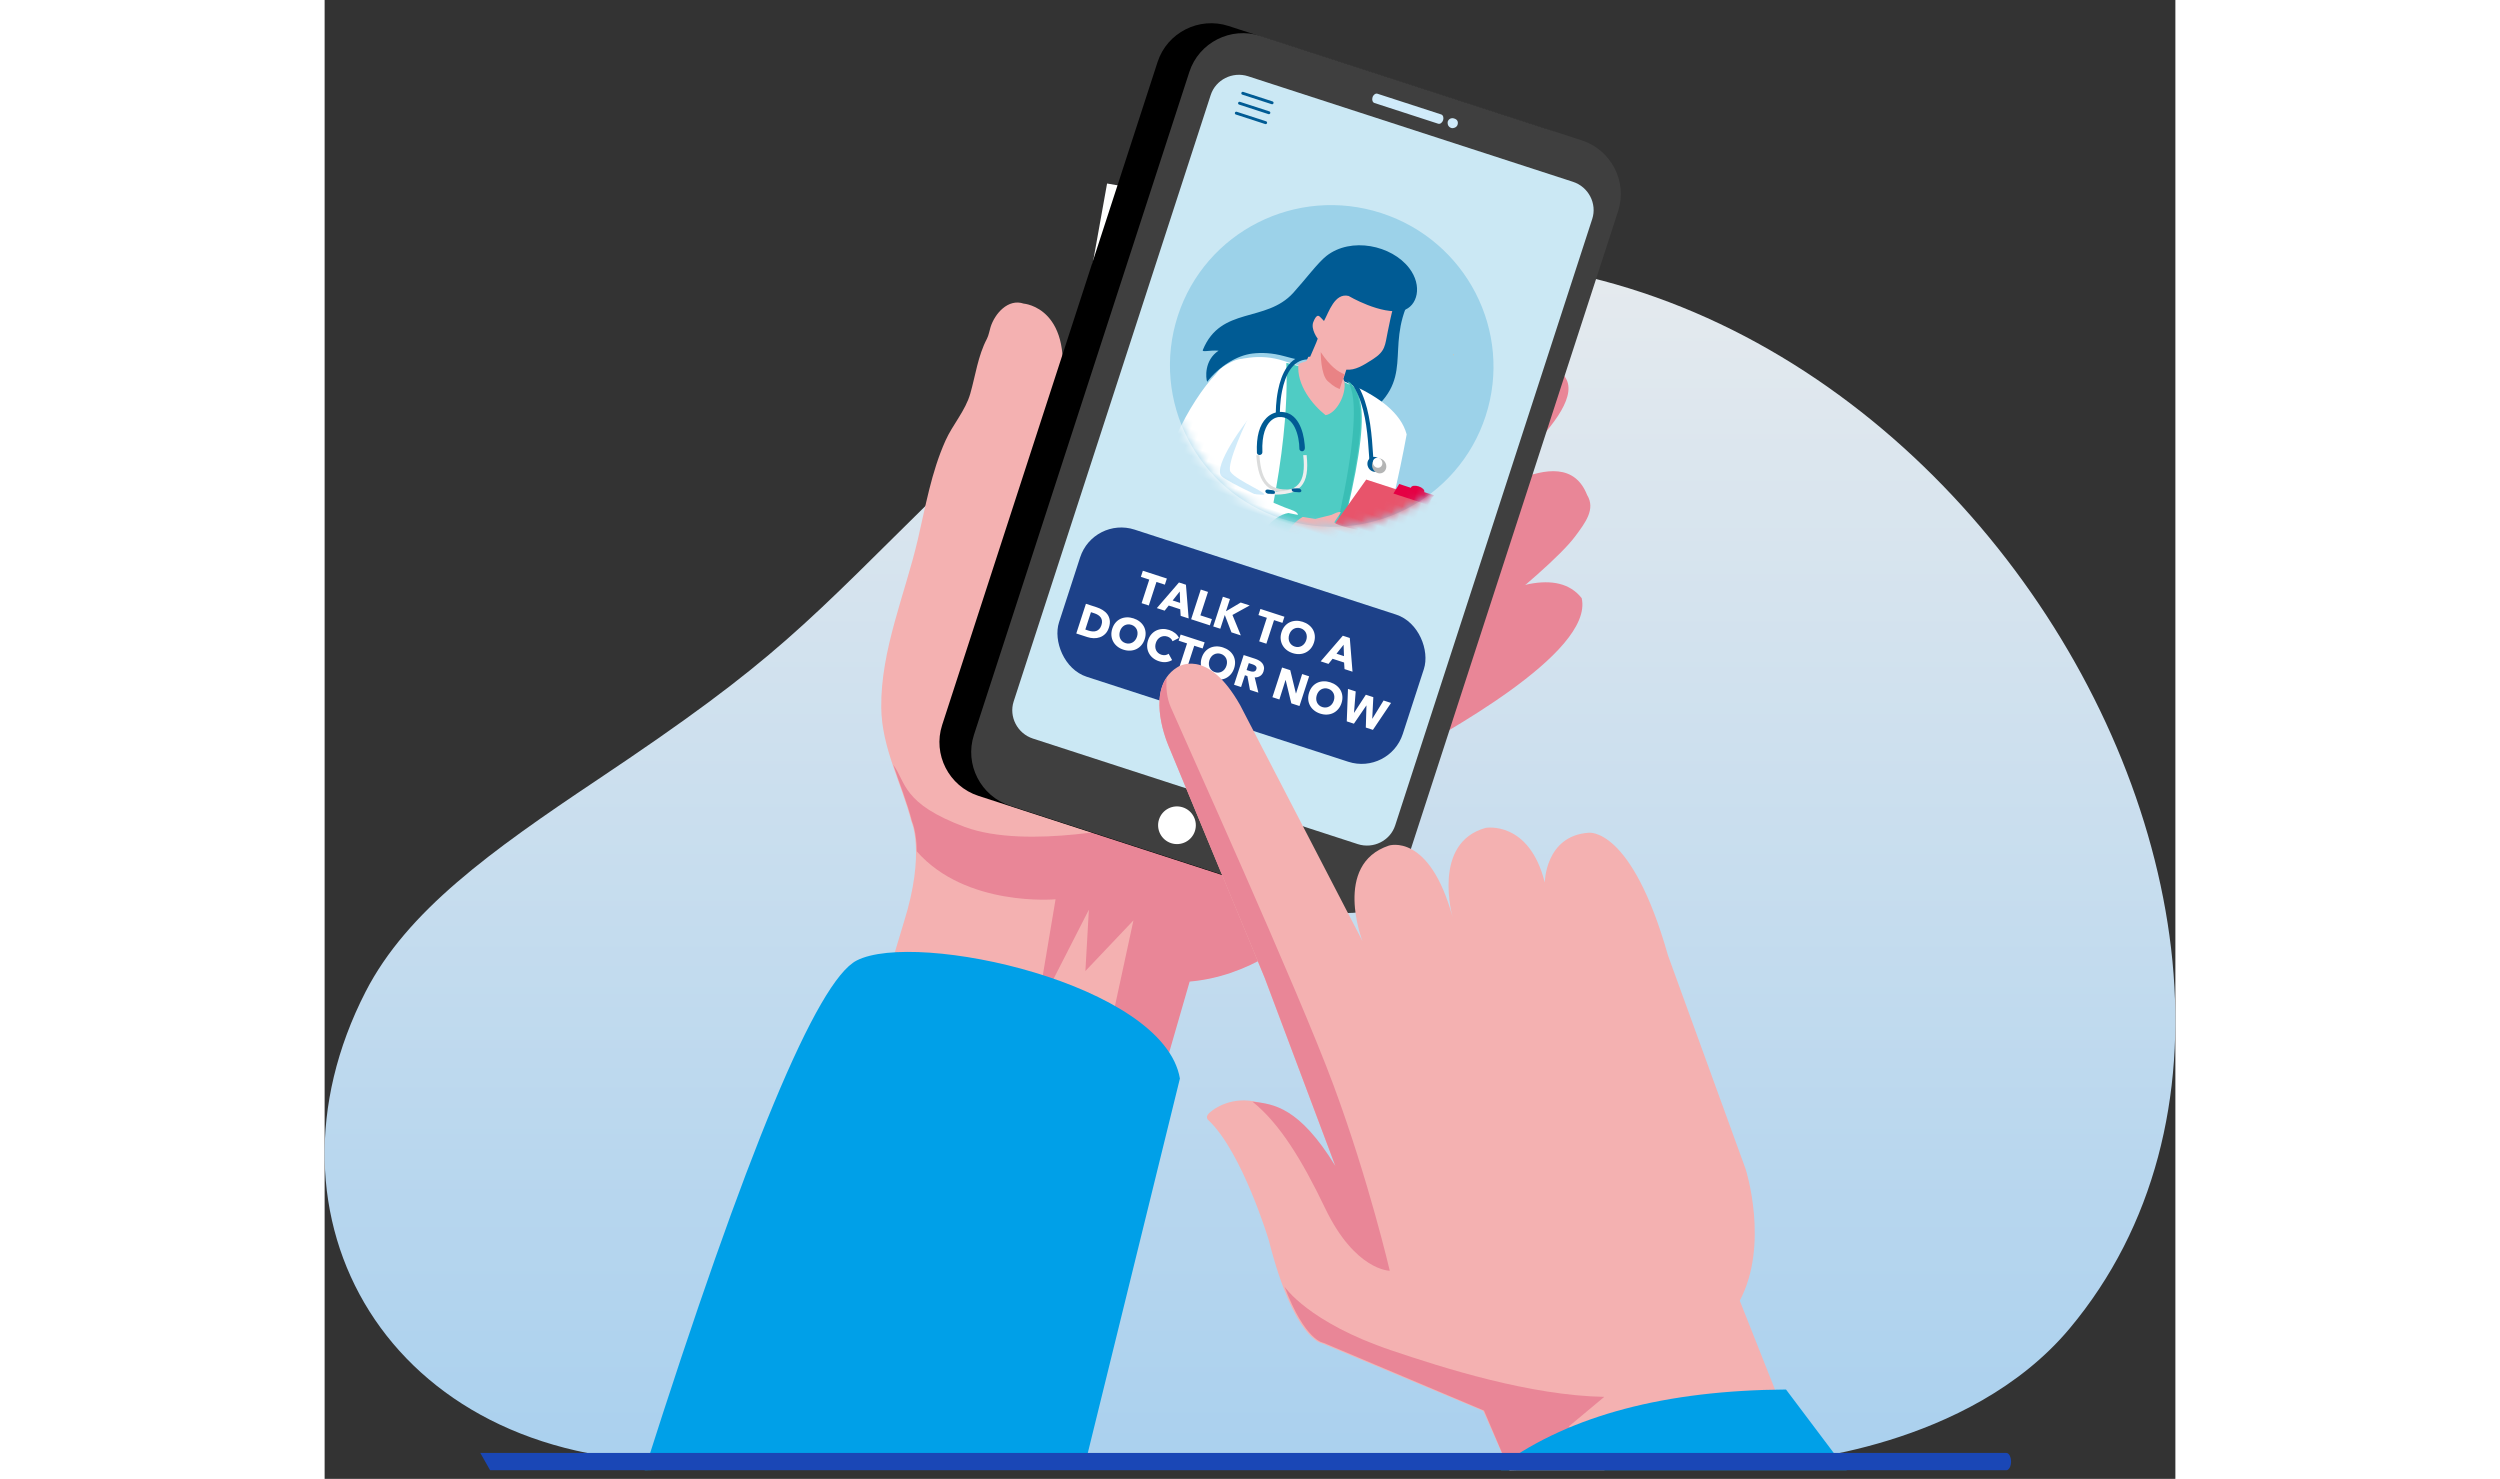 <?xml version="1.0" encoding="UTF-8"?>
<svg width="284px" height="168px" viewBox="0 0 214 171" version="1.1" xmlns="http://www.w3.org/2000/svg" xmlns:xlink="http://www.w3.org/1999/xlink">
    <rect x="0" y="0" width="214" height="171" fill="#333333" stroke="none"/>
    <title>Step 1@2x</title>
    <defs>
        <linearGradient x1="50%" y1="1.53%" x2="50%" y2="135.29%" id="linearGradient-1">
            <stop stop-color="#EEEEEE" offset="0%"></stop>
            <stop stop-color="#92C6EE" offset="100%"></stop>
        </linearGradient>
        <ellipse id="path-2" cx="18.715" cy="18.582" rx="18.715" ry="18.582"></ellipse>
    </defs>
    <g id="How-It-Works" stroke="none" stroke-width="1" fill="none" fill-rule="evenodd">
        <g id="How-It-Works-" transform="translate(-236, -312)">
            <g id="Step-1" transform="translate(236, 312)">
                <g>
                    <path d="M101.899,34.963 C90.928,39.006 80.498,47.661 72.284,55.731 C55.178,72.536 52.624,76.068 31.521,90.177 C19.221,98.4 9.524,105.354 4.746,114.655 C-8.675,140.781 7.311,169 40.809,169 C42.175,169 168.663,169 168.663,169 C168.663,169 190.078,167.582 201.767,153.617 C241.384,106.287 178.598,6.701 101.899,34.963" id="Fill-3" fill="url(#linearGradient-1)"></path>
                    <g id="Group-14" transform="translate(37, 0)">
                        <g transform="translate(0, 0.8)">
                            <g id="shutterstock_1484556197-copy" transform="translate(18.421, 0)">
                                <path d="M61.963,79.84 C61.963,79.84 59.191,82.825 61.617,87.231 C61.617,87.231 63.387,91.13 69.492,86.566 C73.271,84.392 91.379,74.751 89.932,68.362 C84.437,61.385 66.69,76.328 61.963,79.84" id="Fill-3" fill="#E98697"></path>
                                <path d="M67.252,65.216 C67.252,65.216 62.667,67.117 65.414,72.049 C65.414,72.049 61.07,82.888 67.981,77.778 C69.912,77.872 85.943,65.574 89.181,61.216 C90.354,59.637 91.561,58.069 90.56,56.438 C89.145,52.849 85.787,53.337 82.431,54.703 C76.895,56.957 70.584,62.768 67.252,65.216" id="Fill-4" fill="#E98697"></path>
                                <path d="M70.008,50.599 C70.008,50.599 62.81,53.768 66.054,58.431 C66.054,58.431 67.505,66.024 73.885,60.206 C77.336,56.863 91.057,46.802 87.953,42.722 C84.953,35.336 73.824,47.472 70.008,50.599" id="Fill-5" fill="#E98697"></path>
                                <path d="M66.81,59.283 L81.791,36.353 C81.791,36.353 84.379,31.492 80.651,29.407 C80.651,29.407 77.464,26.408 72.777,32.562 L58.494,52.21 C58.494,52.21 54.031,57.61 58.419,60.596 C58.419,60.596 63.374,65.424 66.81,59.283" id="Fill-6" fill="#E98697"></path>
                                <path d="M65.848,96.705 C65.848,96.705 58.136,111.463 44.541,112.661 L35.402,144.3 L0,144.3 L11.56,105.82 C14.091,97.763 12.426,94.179 12.426,94.179 C11.289,89.745 8.985,85.657 8.94,80.994 C8.876,74.372 11.677,67.96 13.166,61.599 C14.07,57.735 14.728,53.814 16.361,50.164 C17.196,48.296 18.672,46.695 19.236,44.716 C19.842,42.592 20.122,40.343 21.162,38.368 C21.365,37.982 21.449,37.443 21.58,37.024 C22.07,35.458 23.615,33.693 25.412,34.307 C25.412,34.307 31.481,34.749 29.568,44.973 C29.568,44.973 26.366,59.219 25.793,61.006 C25.22,62.793 57.512,79.624 57.512,79.624 L65.833,79.029 C65.833,79.029 73.471,81.41 69.66,89.058 C65.848,96.705 65.848,96.705 65.848,96.705" id="Fill-7" fill="#F4B1B1"></path>
                                <path d="M65.886,96.76 C65.886,96.76 58.182,111.501 44.601,112.698 L35.47,144.3 L29.745,144.3 L38.101,105.624 L32.546,111.48 L32.948,104.388 L26.907,116.218 L29.097,103.182 C29.097,103.182 18.727,104.123 13.053,97.644 C13.022,95.324 12.518,94.237 12.518,94.237 C11.941,91.988 11.063,89.827 10.333,87.635 C11.81,89.634 11.332,92.119 18.602,94.818 C25.871,97.518 38.685,94.517 38.685,94.517 L66.592,95.345 L65.886,96.76" id="Fill-8" fill="#E98697"></path>
                                <path d="M35.053,20.418 L37.659,20.875 C34.834,31.663 31.994,42.443 29.163,53.224 L35.053,20.418" id="Fill-16" fill="#FFFFFE"></path>
                                <polyline id="Fill-17" fill="#FFFFFE" points="29.392 51.159 71.873 58.674 71.414 61.253 28.933 53.738 29.392 51.159"></polyline>
                                <path d="M28.015,59.876 C32.079,59.784 35.696,57.322 36.549,53.779 C37.488,49.874 34.89,46.066 30.675,44.965 L28.015,59.876" id="Fill-18" fill="#FFFFFE"></path>
                                <path d="M42.784,69.741 C42.385,68.951 41.987,68.16 41.563,67.358 C47.777,66.232 53.957,65.105 60.042,63.942 C63.853,63.214 67.646,62.466 71.414,61.712 L70.917,64.48 C67.737,65.108 64.541,65.73 61.331,66.338 C55.219,67.494 49.025,68.62 42.784,69.741" id="Fill-20" fill="#FFFFFE"></path>
                                <path d="M74.504,43.588 C73.622,42.33 72.745,41.072 71.873,39.817 C72.339,39.09 72.79,38.36 73.243,37.624 C73.855,38.508 74.471,39.395 75.088,40.283 L74.504,43.588" id="Fill-21" fill="#FFFFFE"></path>
                                <path d="M60.392,47.733 C60.657,46.812 60.908,45.888 61.16,44.965 L73.94,47.198 L73.433,50.012 L60.392,47.733" id="Fill-23" fill="#FFFFFE"></path>
                                <path d="M31.516,40.376 C36.499,41.148 41.473,41.912 46.445,42.682 C51.863,43.522 57.282,44.353 62.688,45.182 C62.626,46.179 62.592,47.18 62.53,48.176 C57.069,47.337 51.608,46.499 46.163,45.654 C41.101,44.869 36.049,44.091 31,43.309 L31.516,40.376" id="Fill-24" fill="#FFFFFE"></path>
                                <g id="Group-12" transform="translate(55.322, 53.534) rotate(18) translate(-55.322, -53.534) translate(26.822, 6.534)">
                                    <path d="M45.811,0.106 L6.717,0.106 C3.133,0.106 0.202,3.028 0.202,6.599 L0.202,87.214 C0.202,90.785 3.133,93.706 6.717,93.706 L45.811,93.706 C49.395,93.706 52.327,90.785 52.327,87.214 L52.327,6.599 C52.327,3.028 49.395,0.106 45.811,0.106" id="Fill-3" fill="#000000"></path>
                                    <path d="M49.661,0.063 L10.566,0.063 C6.982,0.063 4.051,2.984 4.051,6.555 L4.051,87.171 C4.051,90.741 6.982,93.663 10.566,93.663 L49.661,93.663 C53.244,93.663 56.176,90.741 56.176,87.171 L56.176,6.555 C56.176,2.984 53.244,0.063 49.661,0.063" id="Fill-4" fill="#3F3F3F"></path>
                                    <path d="M50.165,4.935 C52.053,4.935 53.609,6.47 53.609,8.331 L53.609,82.062 C53.609,83.924 52.053,85.458 50.165,85.458 L10.668,85.458 C8.78,85.458 7.224,83.924 7.224,82.062 L7.224,8.331 C7.224,6.469 8.78,4.935 10.668,4.935 L50.165,4.935" id="Fill-5" fill="#CBE8F4"></path>
                                    <g id="Group-11" transform="translate(11.498, 15.223)">
                                        <mask id="mask-3" fill="white">
                                            <use xlink:href="#path-2"></use>
                                        </mask>
                                        <use id="Mask" fill="#9CD2E9" xlink:href="#path-2"></use>
                                        <g mask="url(#mask-3)">
                                            <g transform="translate(3.97, 3.942)">
                                                <path d="M20.934,4.505 C19.985,11.06 24.637,13.083 20.082,19.145 C20.082,19.145 17.293,16.238 16.098,16.032 C14.904,15.827 14.745,12.27 14.745,12.087 C14.745,11.905 15.808,4.813 15.808,4.813 L20.934,4.505" id="Fill-7" fill="#005B94"></path>
                                                <path d="M9.211,15.801 C6.526,15.801 3.828,17.136 2.652,18.853 C0.84,21.501 6.119,34.976 4.607,48.427 C12.242,48.427 19.568,48.427 27.202,48.427 C27.34,42.859 26.716,28.926 25.432,19.489 C22.619,15.151 13.536,15.801 9.211,15.801" id="Fill-10" fill="#FFFFFF"></path>
                                                <path d="M17.835,16.121 C21.109,17.876 21.782,28.412 22.684,48.427 L14.37,48.427 C14.013,28.773 10.883,19.278 9.641,15.924 C12.311,15.749 14.566,15.616 17.835,16.121" id="Fill-11" fill="#4FCCC4"></path>
                                                <path d="M17.379,15.817 C20.961,17.589 21.697,28.224 22.684,48.427 L21.635,48.427 C21.977,41.991 20.882,18.293 17.013,15.767 C17.134,15.783 17.256,15.8 17.379,15.817" id="Fill-12" fill="#39BEB5"></path>
                                                <path d="M10.756,21.746 C10.681,21.544 10.326,20.444 10.177,19.151 C10.077,18.282 10.071,17.331 10.311,16.521 C10.541,15.744 11.002,15.095 11.836,14.786 C12.059,14.703 12.309,14.644 12.589,14.611 C18.208,13.962 20.325,18.79 22.096,23.267 L22.247,23.65 L22.684,23.476 L22.533,23.093 C20.705,18.472 18.512,13.45 12.535,14.142 C12.217,14.178 11.931,14.247 11.674,14.342 C10.677,14.712 10.129,15.475 9.859,16.388 C9.599,17.268 9.603,18.284 9.709,19.205 C9.863,20.547 10.235,21.697 10.313,21.909 L10.756,21.746" id="Fill-13" fill="#005B94"></path>
                                                <path d="M19.014,12.451 C18.177,13.475 17.478,14.3 16.485,14.524 L16.485,15.626 L16.678,15.892 C17.385,17.143 17.001,19.659 15.83,20.272 C13.998,19.603 11.519,17.953 11.022,15.635 L11.349,15.327 L11.795,15.009 L12.013,12.263 C11.875,12.221 10.991,11.39 10.709,11.223 C10.428,11.056 10.118,10.355 10.232,9.72 C10.346,9.085 11.253,9.514 11.253,9.514 L11.254,9.514 C10.466,7.631 9.459,6.006 11.487,4.959 C13.515,3.912 17.605,3.991 17.605,3.991 L19.678,3.942 C19.191,4.695 19.468,6.978 19.677,8.837 C19.865,10.504 20.137,11.077 19.014,12.451" id="Fill-14" fill="#F4B1B1"></path>
                                                <path d="M13.044,13.514 C13.044,13.514 13.83,16.015 14.86,16.46 C15.89,16.905 16.034,16.848 16.446,16.893 L16.446,15.101 C15.676,15.049 14.655,14.794 13.044,13.514" id="Fill-15" fill="#E98385"></path>
                                                <path d="M7.565,22.524 C7.331,23.5 6.63,29.304 7.398,29.903 C8.41,30.694 13.041,30.958 11.652,31.301 L8.423,32.097 L2.268,28.475 L5.678,23.908 L7.565,22.524" id="Fill-16" fill="#D0EBFA"></path>
                                                <path d="M7.921,22.388 C8.911,20.384 8.722,18.589 6.824,17.344 L6.823,17.344 C4.925,16.099 3.307,17.618 2.317,19.621 C0.374,23.554 -1.049,32.321 1.008,34.817 C2.688,36.857 12.893,36.763 14.305,36.39 C14.635,36.302 16.987,34.089 16.331,32.201 C16.261,31.999 15.841,31.916 15.509,31.914 C13.586,31.902 7.413,31.143 6.559,30.69 C5.215,29.977 7.227,23.793 7.921,22.388" id="Fill-17" fill="#FFFFFF"></path>
                                                <path d="M15.231,32.36 C14.408,32.788 13.71,33.732 13.34,34.687 C12.923,35.761 12.757,36.299 14.148,35.914 C15.123,35.645 16.379,35.283 16.379,35.283 C17.418,34.259 17.763,32.94 17.492,32.097 L15.231,32.36" id="Fill-18" fill="#4FCCC4"></path>
                                                <polygon id="Fill-21" fill="#D0EBFA" points="6.238 43.359 11.909 43.359 11.909 42.796 6.238 42.796"></polygon>
                                                <path d="M15.312,29.768 C13.889,30.443 12.798,30.596 11.887,30.169 C10.986,29.747 10.288,28.763 9.641,27.159 L9.975,27.029 C10.586,28.545 11.23,29.468 12.042,29.848 C12.843,30.224 13.837,30.074 15.157,29.447 L15.312,29.768" id="Fill-22" fill="#DBDCDC"></path>
                                                <path d="M12.598,30.971 C14.268,30.507 15.266,29.892 15.672,28.982 C16.075,28.082 15.881,26.915 15.168,25.34 L14.798,25.468 C15.472,26.957 15.663,28.045 15.301,28.855 C14.943,29.656 14.025,30.209 12.476,30.639 L12.598,30.971" id="Fill-23" fill="#EDEEEE"></path>
                                                <path d="M10.884,21.485 C12.638,20.992 13.91,22.68 14.576,24.246 C14.685,24.502 14.755,24.656 14.744,24.792 C14.709,25.195 14.236,25.159 14.157,24.922 C13.678,23.491 12.391,21.443 10.743,22.156 C10.734,22.16 10.731,22.161 10.723,22.164 C10.686,22.178 10.257,22.357 9.965,22.935 C9.669,23.523 9.469,24.636 10.202,26.604 C10.25,26.734 10.194,26.884 10.074,26.967 L10.068,26.971 L10.068,26.971 L10.061,26.976 L10.055,26.98 L10.054,26.98 L10.048,26.983 L10.047,26.984 L10.046,26.984 C10.04,26.988 10.033,26.992 10.026,26.995 L10.025,26.996 L10.021,26.998 C10.02,26.998 10.02,26.998 10.02,26.998 C10.02,26.998 10.02,26.998 10.019,26.998 L10.019,26.999 L10.018,26.999 L10.017,26.999 C10.017,26.999 10.017,26.999 10.017,27 C10.017,27 10.017,27 10.016,27 C10.016,27 10.016,27 10.016,27 L10.015,27 L10.015,27 L10.015,27 C10.014,27 10.014,27 10.014,27 C10.014,27.001 10.014,27.001 10.013,27.001 C10.013,27.001 10.013,27.001 10.013,27.001 C10.013,27.001 10.013,27.001 10.013,27.001 C10.013,27.001 10.012,27.001 10.012,27.002 L10.011,27.002 L10.011,27.002 C9.849,27.071 9.672,27.003 9.616,26.852 C8.963,25.101 8.9,23.698 9.426,22.684 C9.757,22.046 10.253,21.662 10.884,21.485" id="Fill-24" fill="#005B94"></path>
                                                <path d="M11.926,30.81 C11.868,30.686 11.962,30.553 12.136,30.512 L12.74,30.409 C12.937,30.398 12.964,30.467 13.009,30.553 C13.053,30.646 13.086,30.715 12.903,30.794 L12.345,30.959 C12.172,30.999 11.984,30.933 11.926,30.81" id="Fill-25" fill="#005B94"></path>
                                                <path d="M15.848,29.408 C15.77,29.298 15.569,29.251 15.401,29.301 L14.852,29.504 C14.695,29.586 14.743,29.644 14.793,29.723 C14.852,29.805 14.896,29.866 15.108,29.837 L15.684,29.696 C15.852,29.646 15.926,29.516 15.848,29.408" id="Fill-26" fill="#005B94"></path>
                                                <path d="M23.757,23.695 C23.932,24.142 23.721,24.611 23.285,24.742 C22.849,24.873 22.354,24.617 22.179,24.169 C22.004,23.721 22.215,23.252 22.651,23.121 C23.087,22.99 23.582,23.247 23.757,23.695" id="Fill-27" fill="#005B94"></path>
                                                <path d="M24.324,23.695 C24.499,24.142 24.288,24.611 23.852,24.742 C23.417,24.873 22.921,24.616 22.746,24.169 C22.571,23.721 22.782,23.252 23.218,23.121 C23.653,22.99 24.149,23.247 24.324,23.695" id="Fill-28" fill="#B4B5B5"></path>
                                                <path d="M23.778,23.492 C23.894,23.791 23.754,24.103 23.463,24.191 C23.172,24.278 22.842,24.107 22.725,23.808 C22.609,23.51 22.75,23.197 23.04,23.11 C23.33,23.023 23.661,23.194 23.778,23.492" id="Fill-29" fill="#FFFFFF"></path>
                                                <polygon id="Fill-30" fill="#D0EBFA" points="24.953 43.359 27.221 43.359 27.221 42.796 24.953 42.796"></polygon>
                                                <path d="M14.098,6.339 C14.098,6.339 18.389,7.298 20.601,5.995 C22.052,5.017 21.89,2.566 19.763,1.106 C17.023,-0.776 12.251,-0.27 10.234,2.728 C9.53,3.774 8.738,6.123 7.903,7.977 C5.961,12.287 0.411,12.007 0.001,17.478 C-0.025,17.818 0.665,17.275 1.759,17.002 C0.487,18.588 1.342,20.505 1.613,20.835 C2.341,18.821 3.863,16.89 5.61,16.095 C6.542,15.671 7.695,15.325 9.224,15.257 C9.795,15.231 10.34,15.205 10.81,15.129 C11.34,14.652 11.913,14.428 12.044,14.393 C12.117,13.513 12.227,12.692 12.231,12.143 C12.231,12.143 11.095,11.366 11.151,10.465 C11.207,9.563 11.469,9.587 11.575,9.608 C11.681,9.63 12.288,9.973 12.288,9.973 C12.504,8.802 12.455,6.469 14.098,6.339" id="Fill-31" fill="#005B94"></path>
                                                <polyline id="Fill-32" fill="#E8546B" points="32.892 25.903 22.6 25.903 18.715 38.291 29.007 38.291 32.892 25.903"></polyline>
                                                <path d="M16.958,32.277 L18.408,32.05 L20.065,31.009 C20.065,31.009 20.723,30.319 20.964,30.417 C21.01,30.436 20.577,31.72 20.628,31.757 C21.06,32.072 23.833,31.668 23.819,31.714 C22.491,35.92 19.582,33.885 16.413,34.84 C15.946,34.981 15.856,34.93 15.884,34.549 C15.928,33.95 16.295,32.97 16.958,32.277" id="Fill-33" fill="#F4B1B1"></path>
                                                <path d="M30.624,25.211 L29.419,25.211 C29.421,25.199 29.422,25.188 29.422,25.176 C29.422,24.955 29.059,24.776 28.613,24.776 C28.165,24.776 27.803,24.955 27.803,25.176 C27.803,25.188 27.804,25.199 27.806,25.211 L26.387,25.211 L26.087,26.466 L30.244,26.466 L30.624,25.211" id="Fill-34" fill="#E50044"></path>
                                                <path d="M14.178,49.553 C13.238,49.553 12.476,50.183 12.476,50.961 C12.476,51.738 13.238,52.368 14.178,52.368 C15.117,52.368 15.879,51.738 15.879,50.961 C15.879,50.183 15.117,49.553 14.178,49.553" id="Fill-35" fill="#FFFFFF"></path>
                                            </g>
                                        </g>
                                    </g>
                                    <path d="M34.24,2.799 C34.312,3.187 34.557,3.364 34.87,3.364 C35.1,3.364 35.433,3.11 35.433,2.799 C35.433,2.487 35.277,2.202 34.819,2.218 C34.504,2.218 34.24,2.45 34.24,2.799 Z M33.263,3.363 C33.494,3.363 33.681,3.11 33.681,2.799 C33.681,2.487 33.494,2.235 33.263,2.235 L25.518,2.235 C25.287,2.235 25.1,2.487 25.1,2.799 C25.1,3.11 25.287,3.363 25.518,3.363 L33.263,3.363 L33.263,3.363 Z" id="Fill-6" fill="#D0EBFA"></path>
                                    <path d="M29.605,87.665 C28.401,87.665 27.424,88.64 27.424,89.844 C27.424,91.047 28.401,92.023 29.605,92.023 C30.81,92.023 31.787,91.047 31.787,89.844 C31.787,88.64 30.81,87.665 29.605,87.665" id="Fill-35" fill="#FFFFFF"></path>
                                    <path d="M14.259,8.374 C14.349,8.374 14.423,8.299 14.423,8.206 C14.423,8.113 14.349,8.038 14.259,8.038 L10.682,8.038 C10.592,8.038 10.519,8.113 10.519,8.206 C10.519,8.299 10.592,8.374 10.682,8.374 L14.259,8.374 Z M14.259,9.582 C14.349,9.582 14.423,9.507 14.423,9.415 C14.423,9.322 14.349,9.246 14.259,9.246 L10.682,9.246 C10.592,9.246 10.519,9.322 10.519,9.415 C10.519,9.507 10.592,9.582 10.682,9.582 L14.259,9.582 Z M14.259,7.166 C14.349,7.166 14.423,7.091 14.423,6.998 C14.423,6.905 14.349,6.829 14.259,6.829 L10.682,6.829 C10.592,6.829 10.519,6.905 10.519,6.998 C10.519,7.091 10.592,7.166 10.682,7.166 L14.259,7.166 L14.259,7.166 Z" id="Fill-36" fill="#005B94"></path>
                                    <rect id="Rectangle-Copy-32" fill="#1D4189" x="9.385" y="58.847" width="41.792" height="17.894" rx="5"></rect>
                                    <g id="TALKTOADOCTORNOW-2" transform="translate(11.681, 62.977)" fill="#FFFFFF" fill-rule="nonzero">
                                        <path d="M6.976,3.708 L6.976,0.842 L7.998,0.842 L7.998,0.097 L5.08,0.097 L5.08,0.842 L6.102,0.842 L6.102,3.708 L6.976,3.708 Z M8.903,3.708 L9.168,2.999 L10.569,2.999 L10.85,3.708 L11.821,3.708 L10.318,0.097 L9.47,0.097 L7.952,3.708 L8.903,3.708 Z M10.328,2.301 L9.419,2.301 L9.879,1.061 L10.328,2.301 Z M14.401,3.708 L14.401,2.948 L13.001,2.948 L13.001,0.097 L12.122,0.097 L12.122,3.708 L14.401,3.708 Z M15.669,3.708 L15.669,2.046 L15.679,2.046 L17.023,3.708 L18.163,3.708 L16.512,1.76 L18.071,0.097 L16.977,0.097 L15.684,1.566 L15.669,1.566 L15.669,0.097 L14.81,0.097 L14.81,3.708 L15.669,3.708 Z M21.27,3.708 L21.27,0.842 L22.292,0.842 L22.292,0.097 L19.374,0.097 L19.374,0.842 L20.396,0.842 L20.396,3.708 L21.27,3.708 Z M24.49,3.805 C24.772,3.805 25.035,3.759 25.277,3.668 C25.519,3.576 25.727,3.446 25.903,3.277 C26.078,3.109 26.215,2.907 26.314,2.67 C26.413,2.434 26.462,2.173 26.462,1.887 C26.462,1.598 26.413,1.337 26.314,1.104 C26.215,0.871 26.078,0.673 25.903,0.51 C25.727,0.347 25.519,0.221 25.277,0.133 C25.035,0.044 24.772,-6.48370246e-14 24.49,-6.48370246e-14 C24.207,-6.48370246e-14 23.945,0.044 23.705,0.133 C23.465,0.221 23.257,0.347 23.082,0.51 C22.906,0.673 22.769,0.871 22.67,1.104 C22.572,1.337 22.522,1.598 22.522,1.887 C22.522,2.173 22.572,2.434 22.67,2.67 C22.769,2.907 22.906,3.109 23.082,3.277 C23.257,3.446 23.465,3.576 23.705,3.668 C23.945,3.759 24.207,3.805 24.49,3.805 Z M24.49,3.01 C24.336,3.01 24.197,2.982 24.071,2.925 C23.945,2.869 23.836,2.792 23.746,2.693 C23.656,2.595 23.585,2.477 23.534,2.339 C23.483,2.201 23.457,2.051 23.457,1.887 C23.457,1.731 23.482,1.585 23.531,1.449 C23.581,1.313 23.652,1.196 23.744,1.099 C23.836,1.002 23.945,0.926 24.071,0.87 C24.197,0.814 24.336,0.786 24.49,0.786 C24.643,0.786 24.784,0.814 24.911,0.87 C25.039,0.926 25.148,1.002 25.238,1.099 C25.329,1.196 25.399,1.313 25.45,1.449 C25.502,1.585 25.527,1.731 25.527,1.887 C25.527,2.051 25.502,2.201 25.45,2.339 C25.399,2.477 25.328,2.595 25.236,2.693 C25.144,2.792 25.035,2.869 24.909,2.925 C24.783,2.982 24.643,3.01 24.49,3.01 Z M28.823,3.708 L29.089,2.999 L30.489,2.999 L30.771,3.708 L31.742,3.708 L30.239,0.097 L29.391,0.097 L27.873,3.708 L28.823,3.708 Z M30.249,2.301 L29.34,2.301 L29.8,1.061 L30.249,2.301 Z M1.349,9.376 C1.598,9.376 1.843,9.341 2.085,9.272 C2.327,9.202 2.544,9.093 2.737,8.945 C2.929,8.797 3.084,8.609 3.202,8.379 C3.319,8.149 3.378,7.877 3.378,7.56 C3.378,7.22 3.318,6.935 3.199,6.703 C3.08,6.472 2.923,6.288 2.729,6.15 C2.535,6.012 2.313,5.914 2.065,5.854 C1.816,5.794 1.564,5.765 1.308,5.765 L1.308,5.765 L3.19744231e-14,5.765 L3.19744231e-14,9.376 L1.349,9.376 Z M1.267,8.621 L0.853,8.621 L0.853,6.509 L1.288,6.509 C1.438,6.509 1.583,6.526 1.725,6.561 C1.866,6.595 1.992,6.651 2.103,6.731 C2.214,6.811 2.302,6.918 2.369,7.053 C2.435,7.187 2.468,7.356 2.468,7.56 C2.468,7.761 2.435,7.929 2.369,8.065 C2.302,8.201 2.214,8.31 2.103,8.392 C1.992,8.473 1.864,8.532 1.72,8.568 C1.575,8.603 1.424,8.621 1.267,8.621 L1.267,8.621 Z M5.754,9.473 C6.037,9.473 6.3,9.427 6.541,9.335 C6.783,9.244 6.992,9.114 7.168,8.945 C7.343,8.777 7.48,8.575 7.579,8.338 C7.678,8.102 7.727,7.841 7.727,7.555 C7.727,7.266 7.678,7.005 7.579,6.772 C7.48,6.539 7.343,6.341 7.168,6.178 C6.992,6.015 6.783,5.889 6.541,5.8 C6.3,5.712 6.037,5.668 5.754,5.668 C5.472,5.668 5.21,5.712 4.97,5.8 C4.73,5.889 4.522,6.015 4.347,6.178 C4.171,6.341 4.034,6.539 3.935,6.772 C3.836,7.005 3.787,7.266 3.787,7.555 C3.787,7.841 3.836,8.102 3.935,8.338 C4.034,8.575 4.171,8.777 4.347,8.945 C4.522,9.114 4.73,9.244 4.97,9.335 C5.21,9.427 5.472,9.473 5.754,9.473 Z M5.754,8.677 C5.601,8.677 5.461,8.649 5.335,8.593 C5.209,8.537 5.101,8.46 5.011,8.361 C4.921,8.263 4.85,8.144 4.799,8.007 C4.748,7.869 4.722,7.718 4.722,7.555 C4.722,7.399 4.747,7.253 4.796,7.117 C4.846,6.98 4.916,6.864 5.008,6.767 C5.1,6.67 5.209,6.594 5.335,6.538 C5.461,6.481 5.601,6.453 5.754,6.453 C5.908,6.453 6.048,6.481 6.176,6.538 C6.304,6.594 6.413,6.67 6.503,6.767 C6.593,6.864 6.664,6.98 6.715,7.117 C6.766,7.253 6.792,7.399 6.792,7.555 C6.792,7.718 6.766,7.869 6.715,8.007 C6.664,8.144 6.593,8.263 6.501,8.361 C6.409,8.46 6.3,8.537 6.174,8.593 C6.047,8.649 5.908,8.677 5.754,8.677 Z M10.083,9.473 C10.39,9.473 10.661,9.42 10.896,9.313 C11.131,9.205 11.328,9.06 11.488,8.876 L11.488,8.876 L10.88,8.305 C10.802,8.414 10.698,8.502 10.569,8.57 C10.439,8.638 10.288,8.672 10.114,8.672 C9.964,8.672 9.826,8.645 9.7,8.591 C9.574,8.536 9.466,8.461 9.375,8.364 C9.285,8.267 9.214,8.15 9.163,8.014 C9.112,7.878 9.087,7.729 9.087,7.565 C9.087,7.406 9.112,7.258 9.163,7.124 C9.214,6.99 9.286,6.873 9.378,6.775 C9.47,6.676 9.58,6.599 9.707,6.543 C9.835,6.487 9.976,6.458 10.129,6.458 C10.269,6.458 10.405,6.486 10.538,6.54 C10.671,6.595 10.778,6.678 10.86,6.79 L10.86,6.79 L11.453,6.198 C11.299,6.025 11.099,5.893 10.852,5.803 C10.605,5.713 10.354,5.668 10.098,5.668 C9.822,5.668 9.565,5.712 9.327,5.8 C9.088,5.889 8.88,6.016 8.703,6.18 C8.526,6.345 8.387,6.545 8.287,6.78 C8.186,7.014 8.136,7.276 8.136,7.565 C8.136,7.848 8.185,8.106 8.284,8.341 C8.383,8.575 8.519,8.777 8.693,8.945 C8.867,9.114 9.072,9.244 9.309,9.335 C9.546,9.427 9.804,9.473 10.083,9.473 Z M13.41,9.376 L13.41,6.509 L14.432,6.509 L14.432,5.765 L11.514,5.765 L11.514,6.509 L12.536,6.509 L12.536,9.376 L13.41,9.376 Z M16.63,9.473 C16.912,9.473 17.175,9.427 17.417,9.335 C17.659,9.244 17.867,9.114 18.043,8.945 C18.218,8.777 18.355,8.575 18.454,8.338 C18.553,8.102 18.602,7.841 18.602,7.555 C18.602,7.266 18.553,7.005 18.454,6.772 C18.355,6.539 18.218,6.341 18.043,6.178 C17.867,6.015 17.659,5.889 17.417,5.8 C17.175,5.712 16.912,5.668 16.63,5.668 C16.347,5.668 16.085,5.712 15.845,5.8 C15.605,5.889 15.397,6.015 15.222,6.178 C15.046,6.341 14.909,6.539 14.81,6.772 C14.712,7.005 14.662,7.266 14.662,7.555 C14.662,7.841 14.712,8.102 14.81,8.338 C14.909,8.575 15.046,8.777 15.222,8.945 C15.397,9.114 15.605,9.244 15.845,9.335 C16.085,9.427 16.347,9.473 16.63,9.473 Z M16.63,8.677 C16.476,8.677 16.337,8.649 16.211,8.593 C16.085,8.537 15.976,8.46 15.886,8.361 C15.796,8.263 15.725,8.144 15.674,8.007 C15.623,7.869 15.597,7.718 15.597,7.555 C15.597,7.399 15.622,7.253 15.671,7.117 C15.721,6.98 15.792,6.864 15.884,6.767 C15.976,6.67 16.085,6.594 16.211,6.538 C16.337,6.481 16.476,6.453 16.63,6.453 C16.783,6.453 16.924,6.481 17.051,6.538 C17.179,6.594 17.288,6.67 17.378,6.767 C17.469,6.864 17.539,6.98 17.59,7.117 C17.642,7.253 17.667,7.399 17.667,7.555 C17.667,7.718 17.642,7.869 17.59,8.007 C17.539,8.144 17.468,8.263 17.376,8.361 C17.284,8.46 17.175,8.537 17.049,8.593 C16.923,8.649 16.783,8.677 16.63,8.677 Z M20.038,9.376 L20.038,7.943 L20.335,7.943 L21.117,9.376 L22.139,9.376 L21.193,7.831 C21.428,7.759 21.612,7.64 21.745,7.474 C21.878,7.307 21.945,7.101 21.945,6.856 C21.945,6.649 21.905,6.475 21.827,6.336 C21.749,6.197 21.644,6.084 21.513,5.999 C21.382,5.914 21.233,5.854 21.068,5.818 C20.903,5.783 20.733,5.765 20.56,5.765 L20.56,5.765 L19.18,5.765 L19.18,9.376 L20.038,9.376 Z M20.447,7.31 L20.033,7.31 L20.033,6.469 L20.498,6.469 C20.563,6.469 20.63,6.474 20.7,6.484 C20.77,6.494 20.833,6.514 20.889,6.543 C20.946,6.572 20.992,6.612 21.027,6.665 C21.063,6.718 21.081,6.787 21.081,6.872 C21.081,6.963 21.061,7.038 21.022,7.096 C20.983,7.154 20.933,7.198 20.871,7.229 C20.81,7.259 20.742,7.281 20.667,7.293 C20.592,7.304 20.519,7.31 20.447,7.31 L20.447,7.31 Z M24.694,9.376 L24.674,7.014 L24.689,7.014 L26.145,9.376 L27.137,9.376 L27.137,5.765 L26.289,5.765 L26.309,8.121 L26.294,8.121 L24.842,5.765 L23.846,5.765 L23.846,9.376 L24.694,9.376 Z M29.682,9.473 C29.965,9.473 30.227,9.427 30.469,9.335 C30.711,9.244 30.92,9.114 31.095,8.945 C31.27,8.777 31.408,8.575 31.506,8.338 C31.605,8.102 31.655,7.841 31.655,7.555 C31.655,7.266 31.605,7.005 31.506,6.772 C31.408,6.539 31.27,6.341 31.095,6.178 C30.92,6.015 30.711,5.889 30.469,5.8 C30.227,5.712 29.965,5.668 29.682,5.668 C29.399,5.668 29.138,5.712 28.898,5.8 C28.657,5.889 28.449,6.015 28.274,6.178 C28.099,6.341 27.961,6.539 27.863,6.772 C27.764,7.005 27.714,7.266 27.714,7.555 C27.714,7.841 27.764,8.102 27.863,8.338 C27.961,8.575 28.099,8.777 28.274,8.945 C28.449,9.114 28.657,9.244 28.898,9.335 C29.138,9.427 29.399,9.473 29.682,9.473 Z M29.682,8.677 C29.529,8.677 29.389,8.649 29.263,8.593 C29.137,8.537 29.029,8.46 28.938,8.361 C28.848,8.263 28.777,8.144 28.726,8.007 C28.675,7.869 28.65,7.718 28.65,7.555 C28.65,7.399 28.674,7.253 28.724,7.117 C28.773,6.98 28.844,6.864 28.936,6.767 C29.028,6.67 29.137,6.594 29.263,6.538 C29.389,6.481 29.529,6.453 29.682,6.453 C29.835,6.453 29.976,6.481 30.104,6.538 C30.231,6.594 30.34,6.67 30.431,6.767 C30.521,6.864 30.592,6.98 30.643,7.117 C30.694,7.253 30.719,7.399 30.719,7.555 C30.719,7.718 30.694,7.869 30.643,8.007 C30.592,8.144 30.52,8.263 30.428,8.361 C30.336,8.46 30.227,8.537 30.101,8.593 C29.975,8.649 29.835,8.677 29.682,8.677 Z M33.755,9.376 L34.471,6.933 L34.486,6.933 L35.201,9.376 L36.065,9.376 L37.097,5.765 L36.188,5.765 L35.605,8.167 L35.59,8.167 L34.941,5.765 L34.031,5.765 L33.387,8.167 L33.372,8.167 L32.799,5.765 L31.859,5.765 L32.886,9.376 L33.755,9.376 Z" id="TALKTOADOCTORNOW"></path>
                                    </g>
                                </g>
                                <path d="M51.89,97.088 C51.423,94.354 50.959,91.619 50.518,88.882 C51.656,88.702 52.782,88.512 53.921,88.324 C54.449,91.455 54.998,94.591 55.57,97.729 L51.89,97.088" id="Fill-33" fill="#FFFFFE"></path>
                                <polyline id="Fill-38" fill="#CEC6B2" points="75.038 40.149 75.118 40.376 75.138 40.147 75.038 40.149"></polyline>
                                <path d="M78.545,162.34 L59.94,154.534 C59.94,154.534 56.702,154.237 53.749,142.597 C53.749,142.597 50.706,132.479 46.801,128.755 C46.801,128.755 46.302,128.413 46.863,127.897 C48.66,126.243 56.133,122.742 63.61,139.79 L53.265,112.224 L42.261,85.659 C42.261,85.659 39.141,78.882 43.145,76.373 C43.145,76.373 46.583,73.889 50.451,80.755 L64.579,108.005 C64.579,108.005 61.119,99.15 67.64,96.974 C67.64,96.974 72.319,95.435 75.001,105.236 C75.001,105.236 72.563,96.643 78.838,94.924 C78.838,94.924 83.863,94.036 85.664,101.245 C85.664,101.245 85.709,95.844 90.727,95.489 C90.727,95.489 95.68,94.734 99.908,109.665 L108.902,134.418 C108.902,134.418 111.657,143.102 108.211,149.593 L115.579,168.2 L81.579,169.2 L78.545,162.34 Z" id="Fill-47" fill="#F4B1B1"></path>
                                <path d="M81.579,169.2 L78.636,162.301 L60.066,154.462 C60.066,154.462 57.943,154.266 55.57,147.971 C55.594,148.007 58.319,152.095 67.915,155.338 C73.954,157.379 83.97,160.564 92.54,160.717 L88.45,164.133 L92.579,169.2 L81.579,169.2 Z" id="Fill-48" fill="#E98697"></path>
                                <path d="M51.862,126.582 C54.346,126.847 57.278,127.237 61.449,134.014 L53.285,112.281 L42.263,85.699 C42.263,85.699 39.878,80.523 41.949,77.541 C41.846,78.639 41.93,79.847 42.422,80.985 C43.858,84.307 57.16,113.674 61.241,124.696 C65.322,135.717 67.74,146.135 67.74,146.135 C67.74,146.135 63.734,146.135 60.258,138.888 C57.624,133.397 55.034,129.121 51.862,126.582" id="Fill-49" fill="#E98697"></path>
                            </g>
                            <path d="M0,169.2 C11.76,132.279 19.931,112.634 24.514,110.265 C31.389,106.712 60.033,112.965 61.895,123.909 L51,168.2 L0,169.2 Z" id="Path-2" fill="#00A0E8"></path>
                            <path d="M139,169.2 L131.978,159.867 C118.055,159.96 107.129,162.847 99.199,168.527 L99,169.2 L139,169.2 Z" id="Path-3" fill="#00A0E8"></path>
                        </g>
                    </g>
                </g>
                <path d="M18,168 L194.453,168 C194.754,168 195,168.45 195,169 C195,169.551 194.753,170 194.453,170 L19.136,170 L18,168" id="Fill-52-Copy" fill="#1A47B6"></path>
            </g>
        </g>
    </g>
</svg>